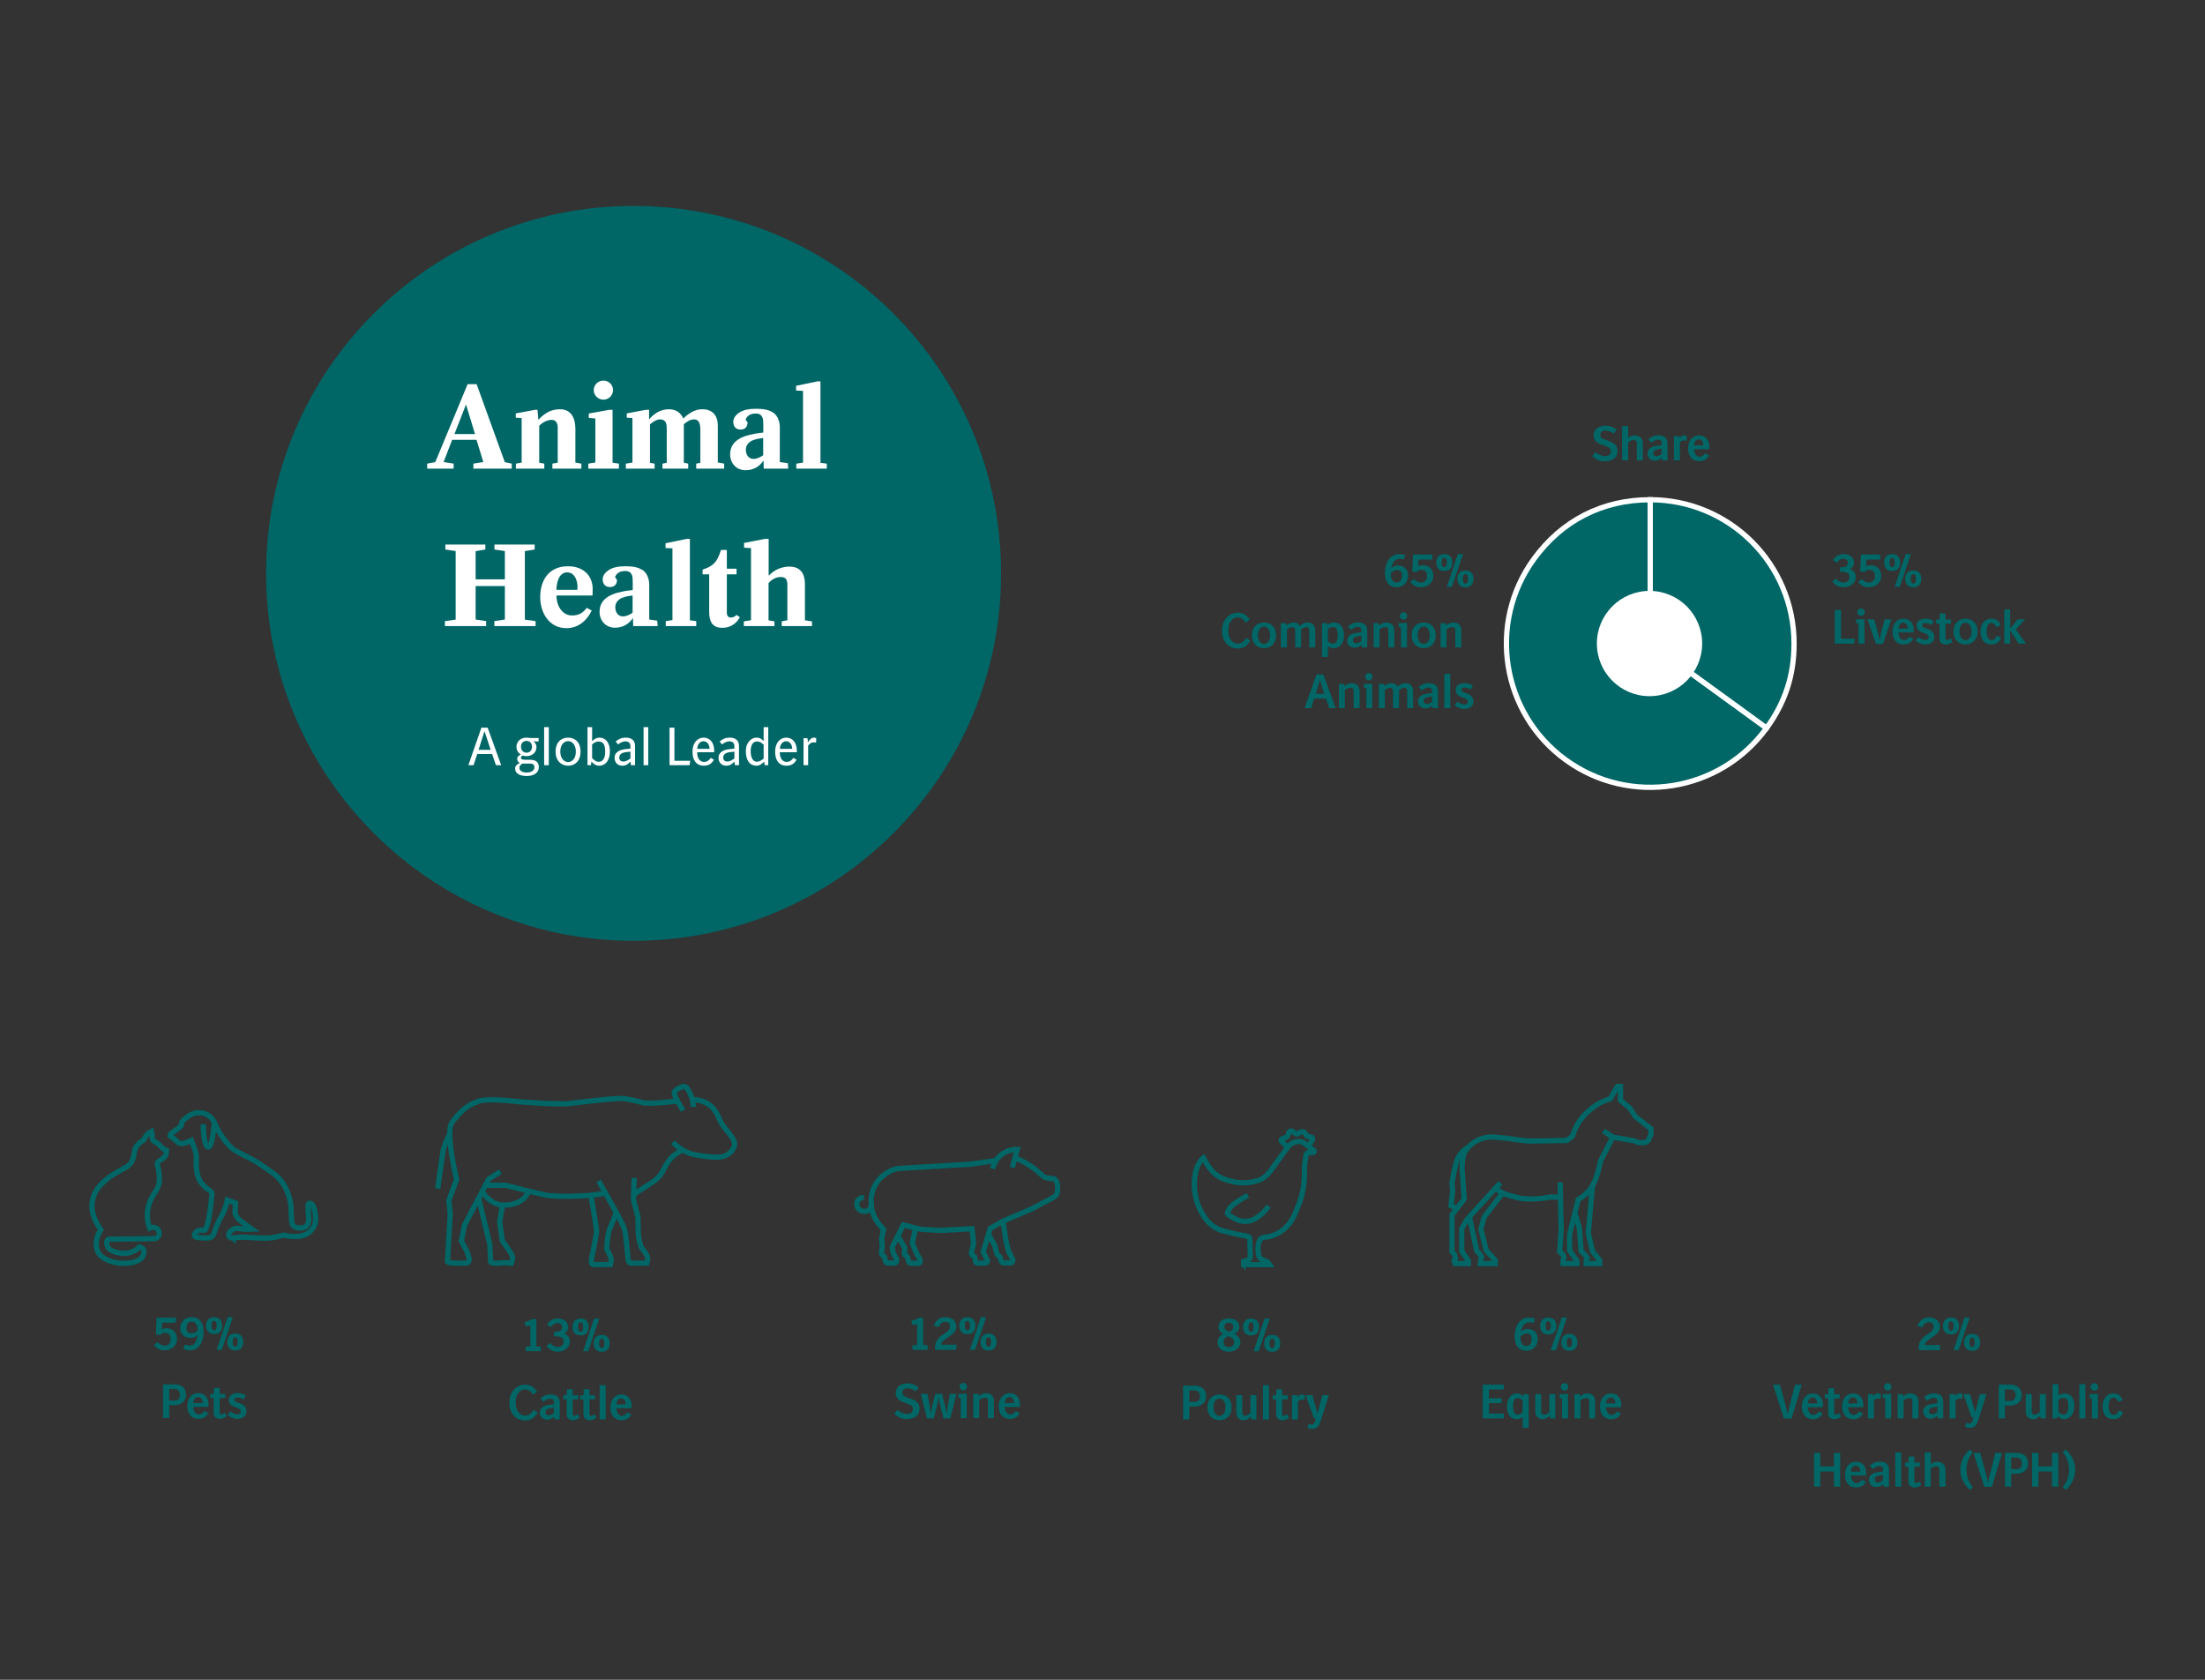 <?xml version="1.0" encoding="UTF-8"?>
<svg id="Layer_1" data-name="Layer 1" xmlns="http://www.w3.org/2000/svg" xmlns:xlink="http://www.w3.org/1999/xlink" viewBox="0 0 840 640">
  <rect x="0" y="0" width="840" height="640" fill="#333333" stroke="none"/>
  <defs>
    <clipPath id="clippath">
      <rect x="416.527" y="139.332" width="424.776" height="162.719" fill="none"/>
    </clipPath>
  </defs>
  <g>
    <path id="gettyimages-985138686-1024x1024_b-2" data-name="gettyimages-985138686-1024x1024 b-2" d="m241.367,78.455c77.32,0,140,62.68,140,140s-62.68,140-140,140-140-62.68-140-140,62.68-140,140-140Z" fill="#066"/>
    <g id="Gruppe_20620" data-name="Gruppe 20620">
      <g id="Animal_Health" data-name="Animal Health" isolation="isolate">
        <g isolation="isolate">
          <path d="m180.341,178.541v-1.893l3.783-.616-2.596-8.449h-9.285l-3.257,8.449,3.829.616v1.893h-10.078v-1.893l3.08-.572,12.322-29.704h3.433l10.737,29.704,2.641.572v1.893h-14.609Zm-2.816-24.424l-4.401,11.266h7.833l-3.432-11.266Z" fill="#fff"/>
          <path d="m210.434,178.541v-1.893l2.025-.352v-12.674c0-.484.352-3.652-2.333-3.652-1.672,0-3.652,1.056-4.708,2.288v14.038l1.936.352v1.893h-10.825v-1.893l2.2-.396v-16.942l-2.244-.177v-1.628l7.35-1.364h.924l.352,3.829c2.068-2.289,4.576-4.049,8.186-4.049,4.4,0,5.896,3.521,5.896,7.437v12.895l2.289.396v1.893h-11.047Z" fill="#fff"/>
          <path d="m224.117,178.541v-1.893l2.685-.439v-16.767l-2.509-.22v-1.673l7.789-1.408h1.276v20.155l2.42.352v1.893h-11.661Zm5.765-26.271c-2.024,0-3.696-1.629-3.696-3.652s1.672-3.609,3.696-3.609,3.652,1.585,3.652,3.609-1.628,3.652-3.652,3.652Z" fill="#fff"/>
          <path d="m265.217,178.541v-1.893l1.584-.308v-12.498c0-2.376-.483-4.049-2.42-4.049-1.452,0-2.816.925-3.873,1.849v14.654l1.673.352v1.893h-9.814v-1.893l1.629-.308v-12.762c0-1.673,0-3.785-2.596-3.785-1.145,0-2.113.572-3.785,1.849v14.698l1.76.308v1.893h-10.957v-1.893l2.508-.396v-16.942l-2.156-.177v-1.628l7.262-1.364h1.232v3.652c1.716-2.068,4.312-3.872,7.524-3.872,2.993,0,4.665,1.584,5.501,3.521,1.936-1.849,4.4-3.521,7.217-3.521,4.137,0,5.941,2.597,5.941,6.249v14.038l2.42.439v1.893h-10.649Z" fill="#fff"/>
          <path d="m290.954,178.541l-.088-3.08c-1.408,2.156-3.74,3.696-6.82,3.696-3.477,0-5.896-2.597-5.896-6.029,0-4.137,2.904-6.645,8.757-7.745,1.408-.264.748-.22,3.872-.572v-2.86c0-1.408-.043-2.244-.308-2.86-.353-.836-1.013-1.54-2.552-1.54-2.729,0-3.564,1.496-3.873,2.333l.748,1.056c0,1.364-.704,2.729-2.685,2.729-1.761,0-2.772-1.188-2.772-2.948,0-1.364.881-2.509,2.024-3.345,1.893-1.364,4.401-1.628,6.646-1.628,3.389,0,5.016.527,6.469,1.408,2.288,1.408,2.596,4.62,2.596,5.368v13.51l3.037.44.176,2.068h-9.33Zm-.219-11.662c-2.025.353-1.673.133-3.609.748-1.98.616-2.992,2.201-2.992,3.653,0,2.024,1.057,3.564,2.948,3.564,1.276,0,2.685-.704,3.653-1.408v-6.558Z" fill="#fff"/>
          <path d="m303.36,178.541v-1.893l2.552-.396v-27.328l-2.64-.132v-1.805l8.053-1.672h1.232v31.024l2.42.308v1.893h-11.617Z" fill="#fff"/>
        </g>
        <g isolation="isolate">
          <path d="m188.326,238.541v-1.893l4.005-.616v-12.762h-11.134v12.762l4.005.616v1.893h-15.71v-1.893l4.092-.572v-26.14l-3.916-.571v-1.893h15.227v1.893l-3.697.615v10.738h11.134v-10.782l-3.961-.571v-1.893h15.314v1.893l-3.74.615v26.096l4.093.572v1.893h-15.711Z" fill="#fff"/>
          <path d="m225.726,226.879h-13.73c0,4.137,2.333,7.613,5.897,7.613,3.036,0,4.4-1.32,5.633-2.904l1.893,1.013c-1.497,3.212-4.621,6.732-9.638,6.732-6.557,0-9.989-5.809-9.989-11.882,0-6.425,3.344-11.705,10.562-11.705,6.425,0,9.417,4.137,9.417,8.537,0,.22,0,2.2-.044,2.596Zm-9.638-8.801c-3.344,0-4.093,4.269-4.093,6.645h7.922c.396-2.288-.484-6.645-3.829-6.645Z" fill="#fff"/>
          <path d="m241.213,238.541l-.088-3.08c-1.408,2.156-3.74,3.696-6.82,3.696-3.477,0-5.897-2.597-5.897-6.029,0-4.137,2.904-6.645,8.758-7.745,1.408-.264.748-.22,3.872-.572v-2.86c0-1.408-.044-2.244-.308-2.86-.353-.836-1.013-1.54-2.553-1.54-2.729,0-3.564,1.496-3.872,2.333l.748,1.056c0,1.364-.704,2.729-2.685,2.729-1.761,0-2.772-1.188-2.772-2.948,0-1.364.88-2.509,2.024-3.345,1.893-1.364,4.4-1.628,6.645-1.628,3.389,0,5.017.527,6.469,1.408,2.289,1.408,2.597,4.62,2.597,5.368v13.51l3.036.44.177,2.068h-9.33Zm-.22-11.662c-2.024.353-1.672.133-3.608.748-1.98.616-2.992,2.201-2.992,3.653,0,2.024,1.056,3.564,2.948,3.564,1.276,0,2.685-.704,3.652-1.408v-6.558Z" fill="#fff"/>
          <path d="m253.619,238.541v-1.893l2.552-.396v-27.328l-2.64-.132v-1.805l8.053-1.672h1.232v31.024l2.42.308v1.893h-11.617Z" fill="#fff"/>
          <path d="m275.224,239.201c-4.005,0-5.062-2.553-5.062-6.117v-14.258h-2.508v-1.805c3.696-1.275,5.501-2.464,6.997-7.48h2.244v7.129h3.696v2.156h-3.696v14.786c0,.484.22,1.672,1.54,1.672.924,0,1.761-.527,2.112-1.012l1.32.88c-1.145,2.156-3.433,4.049-6.645,4.049Z" fill="#fff"/>
          <path d="m297.797,238.541v-1.805l2.156-.439v-11.882c0-2.332.308-4.577-2.553-4.577-2.464,0-4.093,1.717-4.62,2.333v14.17l2.244.396v1.805h-11.662v-1.805l2.729-.439v-27.46l-2.641-.176v-1.805l7.922-1.54h1.452v13.994c1.056-1.013,3.608-3.433,7.877-3.433,4.225,0,5.94,2.641,5.94,6.732v13.73l2.685.396v1.805h-11.529Z" fill="#fff"/>
        </g>
      </g>
      <g id="Business_Segments" data-name="Business Segments" isolation="isolate">
        <g isolation="isolate">
          <path d="m188.93,291.541l-1.461-4.261h-5.681l-1.381,4.261h-1.98l4.961-14.303h2.381l5.161,14.303h-2Zm-4.361-12.963l-2.261,7.122h4.621l-2.36-7.122Z" fill="#fff"/>
          <path d="m200.647,295.662c-2.48,0-4.421-.881-4.421-2.86,0-1.001.841-1.741,1.82-2.121-.54-.24-1.04-.82-1.04-1.54,0-.7.521-1.32,1.421-1.681-.94-.5-1.681-1.521-1.681-2.9,0-1.961,1.48-3.521,3.82-3.521.44,0,1.4.16,1.841.16h2.801l-.061,1.34-1.92-.12c.52.4,1.14,1.141,1.14,2.2,0,2.221-1.82,3.481-3.801,3.481-.42,0-1.04-.061-1.479-.24-.381.24-.641.46-.641.88,0,.681.9.74,1.9.74h1.681c1.82,0,3.24.7,3.24,2.801,0,2.04-1.74,3.381-4.621,3.381Zm1.081-4.741h-2.701c-.62.34-1.16.88-1.16,1.601,0,.979.82,1.8,2.841,1.8,1.74,0,2.881-.82,2.881-1.98,0-1.08-.62-1.42-1.86-1.42Zm-1.161-8.642c-1.26,0-2.1.92-2.1,2.2,0,1.34.88,2.301,2.1,2.301,1.301,0,2.101-.961,2.101-2.301,0-1.3-.82-2.2-2.101-2.2Z" fill="#fff"/>
          <path d="m207.287,291.541v-14.503h1.78v14.503h-1.78Z" fill="#fff"/>
          <path d="m216.428,291.741c-2.66,0-4.78-1.921-4.78-5.381s2.04-5.321,4.78-5.321c2.721,0,4.741,1.86,4.741,5.321s-2.04,5.381-4.741,5.381Zm0-9.362c-1.66,0-2.98,1.461-2.98,3.981s1.381,3.98,2.98,3.98c1.621,0,2.941-1.48,2.941-3.98,0-2.521-1.36-3.981-2.941-3.981Z" fill="#fff"/>
          <path d="m228.248,291.741c-1.48,0-2.44-1.021-2.94-1.601l-.2,1.4h-1.301v-14.503h1.761v5.361c.4-.381,1.36-1.36,2.801-1.36,2.221,0,3.98,1.78,3.98,5.201,0,3.48-1.7,5.501-4.101,5.501Zm-.18-9.222c-1.221,0-2.021.72-2.501,1.12v5.201c.521.52,1.32,1.4,2.541,1.4,1.58,0,2.44-1.4,2.44-3.861,0-2.58-.721-3.86-2.48-3.86Z" fill="#fff"/>
          <path d="m240.368,291.541l-.2-1.4c-.76.8-1.521,1.601-3.121,1.601-1.82,0-2.92-1.32-2.92-3.001,0-1.18.56-1.96,1.38-2.48.76-.48,1.74-.74,2.74-.84l1.921-.2v-.86c0-1.24-.66-1.9-1.86-1.9-1.141,0-2.101.58-2.841,1.181l-.94-1.12c1.141-.921,2.121-1.48,3.921-1.48,2.001,0,3.481.92,3.481,3.181v7.321h-1.561Zm-.2-5.161l-1.301.14c-1.14.12-1.76.301-2.28.7-.439.341-.68.82-.68,1.48,0,.86.54,1.44,1.58,1.44,1.101,0,2-.7,2.681-1.18v-2.581Z" fill="#fff"/>
          <path d="m245.166,291.541v-14.503h1.781v14.503h-1.781Z" fill="#fff"/>
          <path d="m262.727,291.541h-7.661v-14.303h1.86v12.622h6.001l-.2,1.681Z" fill="#fff"/>
          <path d="m272.028,286.6h-6.422v.24c0,2.121,1.08,3.44,2.561,3.44,1.341,0,2.021-.72,2.581-1.54l1.22.721c-.8,1.42-1.92,2.28-3.881,2.28-2.641,0-4.28-1.86-4.28-5.321,0-3.581,2.02-5.381,4.24-5.381,2.28,0,4.041,1.74,4.041,5.061,0,.181-.04.34-.06.5Zm-4.021-4.181c-1.26,0-2.3,1.101-2.4,2.9h4.721c-.08-1.8-1.04-2.9-2.32-2.9Z" fill="#fff"/>
          <path d="m279.968,291.541l-.2-1.4c-.76.8-1.521,1.601-3.121,1.601-1.82,0-2.92-1.32-2.92-3.001,0-1.18.56-1.96,1.38-2.48.76-.48,1.74-.74,2.74-.84l1.921-.2v-.86c0-1.24-.66-1.9-1.86-1.9-1.141,0-2.101.58-2.841,1.181l-.94-1.12c1.141-.921,2.121-1.48,3.921-1.48,2.001,0,3.481.92,3.481,3.181v7.321h-1.561Zm-.2-5.161l-1.301.14c-1.14.12-1.76.301-2.28.7-.439.341-.68.82-.68,1.48,0,.86.54,1.44,1.58,1.44,1.101,0,2-.7,2.681-1.18v-2.581Z" fill="#fff"/>
          <path d="m291.287,291.541l-.18-1.38c-.62.739-1.721,1.58-2.94,1.58-2.461,0-4.041-1.94-4.041-5.562,0-3.521,2.24-5.141,4.121-5.141,1.5,0,2.181.86,2.66,1.34v-5.341h1.761v14.503h-1.381Zm-.38-7.802c-.439-.38-1.2-1.24-2.58-1.24-1.24,0-2.36,1.08-2.36,3.641,0,2.581.939,4.081,2.36,4.081,1.08,0,2.141-.84,2.58-1.181v-5.301Z" fill="#fff"/>
          <path d="m303.508,286.6h-6.422v.24c0,2.121,1.08,3.44,2.561,3.44,1.341,0,2.021-.72,2.581-1.54l1.22.721c-.8,1.42-1.92,2.28-3.881,2.28-2.641,0-4.28-1.86-4.28-5.321,0-3.581,2.02-5.381,4.24-5.381,2.28,0,4.041,1.74,4.041,5.061,0,.181-.04.34-.06.5Zm-4.021-4.181c-1.26,0-2.3,1.101-2.4,2.9h4.721c-.08-1.8-1.04-2.9-2.32-2.9Z" fill="#fff"/>
          <path d="m310.887,282.959c-.26-.06-.34-.12-1-.12-1.08,0-1.7.86-2.021,1.261v7.441h-1.761v-10.282h1.501l.18,1.58c.34-.58,1.181-1.8,2.141-1.8.561,0,.76.08,1.021.2l-.061,1.72Z" fill="#fff"/>
        </g>
      </g>
    </g>
  </g>
  <g isolation="isolate">
    <path d="m581.538,514.619c-3.583,0-4.537-2.809-4.537-5.492,0-3.276,1.513-7.147,5.546-7.147.576,0,1.17.09,2.179.342l-.469,1.692c-.774-.18-1.386-.234-1.746-.234-1.692,0-2.719,1.513-3.115,3.565.648-.648,1.494-1.026,2.449-1.026,2.593,0,3.979,1.603,3.979,3.835,0,2.269-1.603,4.466-4.285,4.466Zm.126-6.536c-1.08,0-1.729.468-2.431,1.152,0,1.53.271,3.565,2.287,3.565,1.477,0,1.962-1.369,1.962-2.575,0-1.332-.414-2.143-1.818-2.143Z" fill="#066"/>
    <path d="m589.818,508.425c-2.287,0-3.079-1.53-3.079-3.24s.918-3.205,3.079-3.205c2.214,0,3.042,1.512,3.042,3.205s-.756,3.24-3.042,3.24Zm-.019-5.005c-.9,0-.973,1.098-.973,1.765s.072,1.8.973,1.8.973-1.134.973-1.8-.072-1.765-.973-1.765Zm2.899,11.019h-1.945l4.214-12.478h1.962l-4.23,12.478Zm5.167.217c-2.286,0-3.079-1.531-3.079-3.241s.919-3.205,3.079-3.205c2.215,0,3.043,1.513,3.043,3.205s-.756,3.241-3.043,3.241Zm-.018-5.006c-.9,0-.973,1.099-.973,1.765s.072,1.801.973,1.801.972-1.135.972-1.801-.071-1.765-.972-1.765Z" fill="#066"/>
    <path d="m564.833,540.421v-12.874h8.049v1.854h-5.672v3.331h4.825v1.854h-4.825v3.979h5.672v1.854h-8.049Z" fill="#066"/>
    <path d="m580.045,544.022v-4.195c-.612.558-1.459.899-2.232.899-2.323,0-3.728-1.836-3.728-4.771,0-3.062,1.513-5.06,3.854-5.06,1.044,0,1.836.63,2.305,1.188l.107-.918h1.999v12.856h-2.305Zm0-10.462c-.396-.359-1.044-.9-1.908-.9-1.099,0-1.729,1.117-1.729,3.169,0,2.179.702,3.151,1.674,3.151.612,0,1.387-.306,1.963-.847v-4.573Z" fill="#066"/>
    <path d="m590.539,540.421l-.126-1.08c-.847.774-1.585,1.386-2.611,1.386-1.8,0-2.935-1.044-2.935-2.881v-6.68h2.269v6.464c0,1.026.396,1.351,1.171,1.351.738,0,1.386-.54,1.926-1.026v-6.788h2.27v9.255h-1.963Z" fill="#066"/>
    <path d="m595.055,540.421v-7.652l-.899-.09v-1.513l3.187-.09v9.345h-2.287Zm.973-10.587c-.774,0-1.423-.648-1.423-1.423s.648-1.404,1.423-1.404,1.404.63,1.404,1.404-.63,1.423-1.404,1.423Z" fill="#066"/>
    <path d="m605.406,540.421v-6.482c0-1.025-.378-1.278-1.188-1.278-.829,0-1.657.505-2.143.9v6.86h-2.27v-9.255h1.999l.126.883c.666-.559,1.549-1.152,2.737-1.152,1.729,0,3.024.99,3.024,2.988v6.536h-2.287Z" fill="#066"/>
    <path d="m617.539,536.172h-5.743c.054,1.584.972,2.881,1.998,2.881,1.009,0,1.62-.45,2.196-1.314l1.549.828c-.846,1.387-1.872,2.16-3.817,2.16-2.629,0-4.195-1.89-4.195-4.915,0-3.151,1.927-4.915,4.159-4.915,2.287,0,3.943,1.638,3.943,4.339,0,.432-.036.685-.09.937Zm-3.889-3.745c-1.152,0-1.765,1.008-1.819,2.269h3.529c0-1.206-.63-2.269-1.71-2.269Z" fill="#066"/>
  </g>
  <path id="Pfad_9846-2" data-name="Pfad 9846-2" d="m571.557,450.66l-12.6,13.843-2.115,3.578.013,8.6,2.53,3.665v1.079h-5.078l-.328-1.079.451-.723-.279-1.512-1.01-1.323v-13.887l4.647-6.087-.766-10.962s-.243-4.829,1.143-7.233c2.058-3.082,5.397-5.071,9.088-5.411,3.834-.161,12.567,1.41,14.456,1.5s15.213-.213,15.213-.213l2.143-1.656c1.128-3.915,3.441-7.385,6.621-9.932,2.217-2.002,4.867-3.464,7.743-4.272l2.725-4.7h1.174v5.285l3.686,3.1,1.971,3.086,5.93,4.659v2.238l-1.04,2.243-1.107.787-2.6.015-1.5-.695-8.278-1.388-3.553-2.376m-51.06,32.719l2.817,13.069.854.748.961,1.44-.32,1.346-.159,1.21h5.712v-1.21l-3.46-3.8-2.04-8.171,1.282-4.59,7.156-9.278m41.81-21.107l-4.644,9.024s-1.282,6.461-2.83,8.971c-1.288,2.442-3.268,4.448-5.693,5.767l-3.278,13.238v6.2l2.776,3.878v1.079h-5.234v-1.21l.32-1.079-.32-1.066-1.335-1.176.59-8.489-.425-17.944m12.363,1.217l-1.635,18.166,1.635,6.943,2.745,3.427v1.21h-5.155v-1.21l.387-.918-.733-1.123-1.6-1.44-.641-8.835-1.74-5.7m-30.17-9.575s1.31,1.843,5.475,2.912l4.165,1.069c2.572.298,5.171.298,7.743,0l3.365-.536,3.927.082m-35.156-19.015c-2.195,1.25-3.811,3.313-4.5,5.744-.708,2.635-1.259,5.309-1.651,8.009l.269,2.671-.641,5.821,2.289,1.012" fill="none" stroke="#066" stroke-width="2"/>
  <g isolation="isolate">
    <path d="m468.078,515.01c-2.305,0-4.268-1.278-4.268-3.691,0-1.477,1.099-2.539,2.106-3.097-.756-.486-1.746-1.332-1.746-2.629,0-2.106,1.71-3.241,3.907-3.241,2.269,0,4.051,1.062,4.051,3.241,0,1.261-1.009,2.143-1.818,2.629,1.026.54,2.215,1.549,2.215,3.115,0,2.395-2.125,3.673-4.447,3.673Zm-.145-5.942c-1.242.559-1.801,1.243-1.801,2.251,0,1.026.595,1.944,1.927,1.944,1.404,0,2.106-.918,2.106-1.944,0-.954-1.026-1.854-2.232-2.251Zm.145-5.113c-1.117,0-1.657.847-1.657,1.639s.847,1.477,1.801,1.818c1.062-.504,1.585-.918,1.585-1.818,0-.864-.469-1.639-1.729-1.639Z" fill="#066"/>
    <path d="m476.609,508.815c-2.287,0-3.079-1.53-3.079-3.24s.918-3.205,3.079-3.205c2.215,0,3.043,1.512,3.043,3.205s-.756,3.24-3.043,3.24Zm-.018-5.005c-.9,0-.973,1.098-.973,1.765s.072,1.8.973,1.8.972-1.134.972-1.8-.072-1.765-.972-1.765Zm2.898,11.019h-1.944l4.213-12.478h1.963l-4.231,12.478Zm5.168.217c-2.287,0-3.079-1.531-3.079-3.241s.918-3.205,3.079-3.205c2.214,0,3.042,1.513,3.042,3.205s-.756,3.241-3.042,3.241Zm-.019-5.006c-.9,0-.973,1.099-.973,1.765s.072,1.801.973,1.801.973-1.135.973-1.801-.072-1.765-.973-1.765Z" fill="#066"/>
    <path d="m455.001,535.896h-1.927v4.915h-2.358v-12.874h4.303c2.359,0,4.466,1.099,4.466,4.016,0,2.683-1.999,3.943-4.483,3.943Zm-.054-6.141h-1.873v4.376h1.98c1.44,0,2.053-.702,2.053-2.179,0-1.404-.684-2.197-2.16-2.197Z" fill="#066"/>
    <path d="m464.595,541.117c-2.61,0-4.627-1.854-4.627-4.933,0-3.062,1.944-4.897,4.627-4.897,2.665,0,4.592,1.836,4.592,4.897s-1.944,4.933-4.592,4.933Zm0-8.246c-1.422,0-2.322,1.314-2.322,3.313,0,1.98,1.08,3.276,2.322,3.276,1.297,0,2.287-1.296,2.287-3.276,0-1.999-.937-3.313-2.287-3.313Z" fill="#066"/>
    <path d="m476.655,540.812l-.126-1.08c-.847.774-1.585,1.386-2.611,1.386-1.8,0-2.935-1.044-2.935-2.881v-6.68h2.269v6.464c0,1.026.396,1.351,1.171,1.351.737,0,1.386-.54,1.926-1.026v-6.788h2.269v9.255h-1.962Z" fill="#066"/>
    <path d="m481.135,540.812v-13.054h2.287v13.054h-2.287Z" fill="#066"/>
    <path d="m488.66,541.136c-1.513,0-2.521-.774-2.521-2.269v-5.672h-1.278v-1.585h1.296l.09-2.305h2.197v2.305h2.088v1.585h-2.088v5.348c0,.522,0,.882.45.882s1.044-.359,1.584-.576l.576,1.351c-.558.396-1.603.937-2.395.937Z" fill="#066"/>
    <path d="m497.013,533.357c-.234-.054-.63-.126-1.17-.126-.612,0-1.045.396-1.405.828v6.752h-2.269v-9.255h1.999l.126.811c.432-.63.882-1.08,1.584-1.08.559,0,.864.09,1.207.216l-.072,1.854Z" fill="#066"/>
    <path d="m503.259,540.974c-.505,1.62-1.188,3.439-3.169,3.439-.685,0-1.333-.145-1.98-.307l.323-1.549c.685.145,1.045.181,1.477.181.576,0,.9-.685,1.171-1.621l.198-.702h-.721l-3.169-8.858h2.575l1.962,7.022,1.783-7.022h2.521l-2.971,9.417Z" fill="#066"/>
  </g>
  <path id="Pfad_9845" data-name="Pfad 9845" d="m473.772,481.812s.118-.894.172-1.079.582-.338,1.507-.72.889-1.059.889-1.059l-.217-6.982c.018-.507-.378-.932-.884-.95-.009,0-.018,0-.028,0-3.46-.591-6.884-1.379-10.254-2.36-2.257-.843-4.218-2.329-5.641-4.274-2.46-3.301-3.934-7.232-4.25-11.337-.631-9.114,3.378-11.916,3.378-11.916,3.74,7.425,7.4,8.12,11.406,9.127,3.461.724,7.058.434,10.358-.836,2.778-1.307,4.849-4.793,4.849-4.793,0,0,4.406-6.059,5.49-7.52.049-.064.087-.118.123-.164.97-1.254,2.448-2.011,4.032-2.068,1.633,0,2.561.925,3.54,1.743.698.566,1.426,1.093,2.181,1.579,0,0,.52.413.092.789-.501.152-1.028.199-1.548.138-1.415-.005-1.43,1.033-1.43,1.033l-.6,4.142c.164,9.045-1.143,12.366-3.76,18.469-2.617,6.103-8.064,8.391-10.678,8.5s-2.832,1.417-3.16,3.05c-.16,1.363-.104,2.742.164,4.088l.707,1.2,2.671,1.233.741.971h-9.85v-.003Zm24.54-45.132c.643-.774,1.212-1.606,1.7-2.486.139-.384-.059-.808-.442-.947-.017-.006-.035-.012-.053-.017,0,0-.979-.218-1.166-.228-.326-.019-.615-.216-.751-.513-.549-1.248-1.071-1.315-1.689-1.3-.546.15-1.053.416-1.487.779-.304.136-.658.094-.923-.108-1.274-.951-1.571-1.087-2.174-.779-.582.3-.428.751-.71,1.5-.132.419-.473.739-.9.843,0,0,0,.008-.884.282-1.523.472-.364,1.407-.364,1.407l2.071,1.994m-15.158,18.326c-1.589.809-3.117,1.731-4.573,2.76-1.507,1.194-2.591,1.831-3.266,4.119,0,.018.113.71,3.919,2.5,2.172.849,4.61.679,6.644-.461,2.058-1.209,3.827-2.852,5.185-4.814" fill="none" stroke="#066" stroke-width="2"/>
  <g isolation="isolate">
    <path d="m347.606,514.305v-1.729l1.782-.145v-7.886l-1.818.306-.396-1.639c1.171-.27,2.089-.576,2.953-1.17h1.548v10.389l1.711.145v1.729h-5.779Z" fill="#066"/>
    <path d="m364.24,514.305h-8.03v-1.008c0-2.251,1.404-3.746,2.809-4.7l1.188-.81c.937-.648,1.675-1.351,1.675-2.341,0-1.188-.631-1.837-1.819-1.837-1.152,0-1.926.792-2.448,2.053l-1.891-.63c.828-2.035,2.125-3.188,4.375-3.188,2.575,0,4.214,1.404,4.214,3.529,0,1.999-1.459,2.989-2.665,3.817l-1.692,1.17c-.937.648-1.333,1.297-1.44,1.98h5.924l-.198,1.963Z" fill="#066"/>
    <path d="m368.541,508.309c-2.287,0-3.079-1.53-3.079-3.24s.918-3.205,3.079-3.205c2.214,0,3.042,1.512,3.042,3.205s-.756,3.24-3.042,3.24Zm-.019-5.005c-.9,0-.973,1.098-.973,1.765s.072,1.8.973,1.8.973-1.134.973-1.8-.072-1.765-.973-1.765Zm2.899,11.019h-1.945l4.214-12.478h1.962l-4.23,12.478Zm5.167.217c-2.286,0-3.079-1.531-3.079-3.241s.919-3.205,3.079-3.205c2.215,0,3.043,1.513,3.043,3.205s-.756,3.241-3.043,3.241Zm-.018-5.006c-.9,0-.973,1.099-.973,1.765s.072,1.801.973,1.801.972-1.135.972-1.801-.071-1.765-.972-1.765Z" fill="#066"/>
    <path d="m345.267,540.683c-1.674,0-3.024-.648-4.645-1.944l1.26-1.549c1.297,1.009,2.575,1.495,3.403,1.495,1.44,0,2.503-.433,2.503-1.909,0-1.188-1.062-1.512-1.999-1.872l-2.07-.811c-1.387-.54-2.485-1.53-2.485-3.403,0-2.358,2.053-3.619,4.43-3.619,1.873,0,3.061.612,4.339,1.477l-1.08,1.549c-.828-.54-2.106-1.152-3.259-1.152-1.08,0-1.927.612-1.927,1.566,0,.792.45,1.368,1.261,1.675l1.891.702c1.927.72,3.402,1.548,3.402,3.763,0,2.971-2.286,4.033-5.023,4.033Z" fill="#066"/>
    <path d="m362.026,540.431h-2.574l-1.351-5.294c-.126-.485-.414-2.088-.522-2.664-.107.576-.396,2.179-.521,2.664l-1.351,5.294h-2.575l-2.341-9.381h2.557l.864,4.934c.072.45.288,2.089.36,2.665.108-.576.378-2.161.504-2.665l1.207-4.934h2.593l1.26,4.934c.108.433.414,2.089.522,2.665.072-.576.288-2.215.36-2.665l.846-4.934h2.485l-2.323,9.381Z" fill="#066"/>
    <path d="m366.001,540.305v-7.652l-.899-.09v-1.513l3.187-.09v9.345h-2.287Zm.973-10.587c-.774,0-1.423-.648-1.423-1.423s.648-1.404,1.423-1.404,1.404.63,1.404,1.404-.63,1.423-1.404,1.423Z" fill="#066"/>
    <path d="m376.352,540.305v-6.482c0-1.025-.378-1.278-1.188-1.278-.829,0-1.657.505-2.143.9v6.86h-2.27v-9.255h1.999l.126.883c.666-.559,1.549-1.152,2.737-1.152,1.729,0,3.024.99,3.024,2.988v6.536h-2.287Z" fill="#066"/>
    <path d="m388.485,536.056h-5.744c.054,1.584.973,2.881,1.999,2.881,1.008,0,1.62-.45,2.196-1.314l1.549.828c-.847,1.387-1.873,2.16-3.817,2.16-2.629,0-4.195-1.89-4.195-4.915,0-3.151,1.927-4.915,4.159-4.915,2.287,0,3.943,1.638,3.943,4.339,0,.432-.036.685-.09.937Zm-3.89-3.745c-1.152,0-1.765,1.008-1.818,2.269h3.529c0-1.206-.631-2.269-1.711-2.269Z" fill="#066"/>
  </g>
  <path id="Pfad_9844" data-name="Pfad 9844" d="m329.148,456.338c-.387-.048-.779-.016-1.153.095-.803.268-1.391.957-1.53,1.792-.215,1.017.164,2.068.979,2.714,1.1.91,3.258.841,4.06-.418.332-.79.461-1.651.377-2.504m44.75,12.366l2.253,4.039.866,3.165c.04.181.136.345.274.469l.989.9.433,1.515c.086.421.457.722.887.72h2.548c.499.022.924-.36.956-.859v-.249c.003-.151-.034-.301-.108-.433l-1.492-2.8-1.079-4.4-1.041-7.21,10.973-4.672,8.091-4.284c1.41-.81,1.733-1.625,1.733-3.532,0-2.076-.633-3.634-1.743-3.7-.072,0-.472-.041-.472-.041-1.01-.03-2.008-.226-2.955-.579l-3.156-2.751c-2.433-1.86-5.097-3.398-7.925-4.575m-1.012,3.726l1.871-6.894c-3.117-.079-6.07,1.392-7.884,3.927-.664,1.066-1.188,2.213-1.557,3.413m-36.045,25.574l2.645,4.613-.177,1.852c-.029.289.082.574.3.766l.9.874.42,1.63c.086.421.457.722.887.72h2.67c.5-.013.892-.21.877-.7v-.4c0-.156-.042-.308-.12-.443l-1.423-2.458-1.453-3.789,1.233-5.654,2.048.507h.167l6.936.431,12.349-.672.61,5.7-.833,3.4c-.061.315.048.639.287.853l.995.874.272,1.571c.085.42.228.723.659.72h3.046c.497-.019.884-.438.864-.935,0,0,0,0,0,0,0,0-.218-.495-.287-.628l-1.356-2.694,2.615-8.873,4.949-2.876m-2.661-23.082l-9.5,1.374-27.96,1.679h-.156c-1.89.443-3.658,1.302-5.175,2.514-2.938,2.258-4.704,5.718-4.808,9.422.011,1.207.109,2.412.292,3.606.432,2.034,1.341,3.937,2.653,5.551l1.769,2.12-.709,3.422c-.023.11-.023.223,0,.333l.259,2.289-.339,2.848c-.029.29.083.575.3.769l.861.833.393,1.598c.086.421.457.722.887.72h2.435c.497,0,.9-.403.9-.9h0v-.384c0-.151-.038-.3-.11-.433l-1.292-2.376-.218-2.109,4.186-8.332,4.673,1.169" fill="none" stroke="#066" stroke-width="2"/>
  <g isolation="isolate">
    <path d="m200.255,514.797v-1.729l1.783-.145v-7.886l-1.818.306-.396-1.639c1.17-.27,2.088-.576,2.953-1.17h1.548v10.389l1.71.145v1.729h-5.779Z" fill="#066"/>
    <path d="m212.442,514.995c-1.837,0-3.08-.702-4.268-2.161l1.404-1.17c1.008,1.062,1.801,1.549,2.826,1.549,1.297,0,2.287-.811,2.287-2.125,0-1.513-1.17-1.944-2.898-1.944h-.721v-1.692l.847-.055c1.188-.072,2.179-.45,2.179-1.801,0-.72-.469-1.476-1.693-1.476-1.025,0-1.656.45-2.52,1.53l-1.549-.99c1.025-1.513,2.377-2.323,4.105-2.323,2.305,0,3.996,1.242,3.996,3.205,0,1.297-.666,2.07-1.494,2.521,1.189.469,2.143,1.333,2.143,3.079,0,2.539-2.358,3.854-4.645,3.854Z" fill="#066"/>
    <path d="m221.19,508.801c-2.287,0-3.08-1.53-3.08-3.24s.918-3.205,3.08-3.205c2.214,0,3.042,1.512,3.042,3.205s-.756,3.24-3.042,3.24Zm-.019-5.005c-.9,0-.973,1.098-.973,1.765s.072,1.8.973,1.8.972-1.134.972-1.8-.072-1.765-.972-1.765Zm2.899,11.019h-1.945l4.213-12.478h1.963l-4.23,12.478Zm5.167.217c-2.286,0-3.079-1.531-3.079-3.241s.918-3.205,3.079-3.205c2.214,0,3.042,1.513,3.042,3.205s-.756,3.241-3.042,3.241Zm-.019-5.006c-.9,0-.973,1.099-.973,1.765s.072,1.801.973,1.801.973-1.135.973-1.801-.072-1.765-.973-1.765Z" fill="#066"/>
    <path d="m199.941,541.193c-3.187,0-5.905-2.485-5.905-6.807,0-4.249,2.916-6.824,5.905-6.824,2.81,0,3.871,1.477,4.663,2.701l-1.529,1.099c-.848-1.099-1.405-1.999-3.188-1.999-1.873,0-3.475,1.944-3.475,5.042,0,2.988,1.674,4.934,3.582,4.934,1.837,0,2.521-1.135,3.223-2.197l1.639,1.026c-.972,1.656-2.178,3.025-4.915,3.025Z" fill="#066"/>
    <path d="m211.21,540.797l-.145-.973c-.666.522-1.512,1.099-2.557,1.099-1.854,0-2.898-1.206-2.898-2.772,0-2.143,2.125-2.773,3.961-2.953l1.404-.145v-.882c0-.864-.432-1.225-1.314-1.225-1.008,0-1.891.612-2.629,1.152l-1.116-1.368c1.116-.882,2.071-1.458,3.871-1.458,1.927,0,3.457.864,3.457,2.988v6.536h-2.034Zm-.234-4.447l-1.459.216c-1.025.145-1.691.63-1.691,1.566,0,.559.359,1.081,1.098,1.081.846,0,1.44-.415,2.053-.811v-2.053Z" fill="#066"/>
    <path d="m218.391,541.121c-1.513,0-2.521-.774-2.521-2.269v-5.672h-1.278v-1.585h1.296l.09-2.305h2.197v2.305h2.088v1.585h-2.088v5.348c0,.522,0,.882.45.882s1.044-.359,1.585-.576l.576,1.351c-.559.396-1.604.937-2.396.937Z" fill="#066"/>
    <path d="m224.798,541.121c-1.512,0-2.52-.774-2.52-2.269v-5.672h-1.279v-1.585h1.297l.09-2.305h2.197v2.305h2.088v1.585h-2.088v5.348c0,.522,0,.882.449.882s1.045-.359,1.585-.576l.576,1.351c-.558.396-1.603.937-2.396.937Z" fill="#066"/>
    <path d="m228.452,540.797v-13.054h2.286v13.054h-2.286Z" fill="#066"/>
    <path d="m240.55,536.548h-5.744c.055,1.584.973,2.881,1.999,2.881,1.009,0,1.62-.45,2.196-1.314l1.549.828c-.846,1.387-1.873,2.16-3.817,2.16-2.629,0-4.195-1.89-4.195-4.915,0-3.151,1.927-4.915,4.159-4.915,2.287,0,3.943,1.638,3.943,4.339,0,.432-.036.685-.09.937Zm-3.889-3.745c-1.152,0-1.766,1.008-1.819,2.269h3.529c0-1.206-.63-2.269-1.71-2.269Z" fill="#066"/>
  </g>
  <path id="Pfad_9843" data-name="Pfad 9843" d="m184.923,451.583h7.695s13.985,3.67,16.8,3.985c5.221.358,10.462.301,15.674-.172,4.368-.528,5.57-.807,5.57-.807m-5.57.807s2.148,12.038,2.148,13.679-1.869,10.385-1.869,10.385c0,0-.5,2.335.674,2.335h6.533c.189-.625.26-1.279.21-1.93,0-1.594-1.643-3.365-1.643-4.3.097-2.179.358-4.347.782-6.487.313-.782,2.876-7.043,2.876-7.043m-6.75-12.129l7.233,13s2.425,4.3,2.814,6.254c.389,1.954,1.094,9.77,1.094,9.77,0,0-.079,2.343,1.251,2.343h5.959c.275-.742.375-1.538.292-2.325,0-.61-2.409-3.75-2.409-3.75-.572-1.557-.945-3.18-1.11-4.831-.079-2.03-.154-6.679-.154-6.679l-1.72-6.72.277-8.158m-.213,6.279l7.205-4.685c1.754-1.103,3.164-2.674,4.071-4.537,1.8-3.36,3.048-5.705,7.5-7.738m-3.785-2.97c2.186,2.404,5.065,4.071,8.238,4.77,5,.935,8.443,1.171,10.4.782,2.242-.391,4.08-1.998,4.767-4.167.851-2.55-3.909-6.228-5.393-9.511s-3.077-7.644-10.633-8.208m-3.486,4.277s-3.7-5.682-3.394-6.933,3.286-2.188,3.286-2.188c0,0,1.171-.392,1.956,1.171,1.205,2,1.912,4.261,2.061,6.592m-6.062-2.255s-7.725.9-10.306.823l-2.579-.08s-5.706-1.784-9.379-1.712-18.132,1.8-18.132,1.8c0,0-1.72.853-19.931-.554-14.709-1.741-16.178.153-16.178.153,0,0-4.557.782-9.586,8.05-2.294,4.065,1.927,21.414,1.927,21.414l-2.971,8.05.546,4.767-1.014,18.206s-.782.864,3.517.864h3.36s1.876,0,1.251-2.109l-.625-2.109-2.266-4.3,1.25-6.017,9.161-17.487,4.483-2.84m-6.783,7.822s2.9,4.706,7.595,4.893,8.484-1.558,9.948-5.375m-19.019,2.894l4.227,17.439.313,6.325s-.782,1.1,3.127.864c1.583-.187,3.184-.187,4.767,0,.352-.811.488-1.699.392-2.578-.236-1.171-3.832-5.944-3.832-5.944l-1.018-7.107,1.1-6.516m-20.118-27.091c-1.104,2.038-1.96,4.2-2.55,6.441-.39,2.389-2.02,14.409-2.02,14.409" fill="none" stroke="#066" stroke-width="2"/>
  <g isolation="isolate">
    <path d="m62.763,514.476c-1.838,0-2.899-.576-4.124-1.944l1.351-1.188c.864.846,1.639,1.332,2.736,1.332,1.279,0,2.27-.811,2.27-2.431,0-1.549-.756-2.413-1.999-2.413-.828,0-1.404.198-2.089.883l-1.53-.307.306-6.392h7.4l-.125,1.908h-5.15l-.162,2.593c.45-.27,1.008-.468,1.746-.468,2.143,0,4.016,1.44,4.016,4.087,0,2.81-2.322,4.34-4.645,4.34Z" fill="#066"/>
    <path d="m72.338,514.476c-.72,0-1.495-.09-2.575-.612l.721-1.675c.828.36,1.422.486,1.854.486,1.837,0,2.665-1.854,2.862-3.997-.63.63-1.584,1.062-2.502,1.062-2.449,0-4.052-1.351-4.052-3.691,0-2.305,1.747-4.213,4.286-4.213,3.654,0,4.645,2.881,4.645,5.581,0,2.81-1.062,7.059-5.239,7.059Zm.612-10.93c-1.369,0-1.927,1.152-1.927,2.359,0,1.313.558,2.088,1.818,2.088.99,0,1.854-.378,2.431-1.116-.054-1.566-.521-3.331-2.322-3.331Z" fill="#066"/>
    <path d="m81.589,508.281c-2.286,0-3.078-1.53-3.078-3.24s.918-3.205,3.078-3.205c2.215,0,3.043,1.512,3.043,3.205s-.756,3.24-3.043,3.24Zm-.018-5.005c-.9,0-.973,1.098-.973,1.765s.072,1.8.973,1.8.973-1.134.973-1.8-.072-1.765-.973-1.765Zm2.898,11.019h-1.943l4.213-12.478h1.963l-4.232,12.478Zm5.168.217c-2.287,0-3.078-1.531-3.078-3.241s.918-3.205,3.078-3.205c2.215,0,3.043,1.513,3.043,3.205s-.756,3.241-3.043,3.241Zm-.018-5.006c-.9,0-.973,1.099-.973,1.765s.072,1.801.973,1.801.973-1.135.973-1.801-.072-1.765-.973-1.765Z" fill="#066"/>
    <path d="m66.39,535.362h-1.927v4.915h-2.358v-12.874h4.303c2.359,0,4.465,1.099,4.465,4.016,0,2.683-1.998,3.943-4.482,3.943Zm-.055-6.141h-1.872v4.376h1.98c1.44,0,2.053-.702,2.053-2.179,0-1.404-.685-2.197-2.161-2.197Z" fill="#066"/>
    <path d="m79.368,536.028h-5.744c.055,1.584.973,2.881,2,2.881,1.008,0,1.619-.45,2.195-1.314l1.549.828c-.846,1.387-1.872,2.16-3.816,2.16-2.629,0-4.195-1.89-4.195-4.915,0-3.151,1.926-4.915,4.158-4.915,2.287,0,3.943,1.638,3.943,4.339,0,.432-.035.685-.09.937Zm-3.889-3.745c-1.152,0-1.765,1.008-1.818,2.269h3.529c0-1.206-.631-2.269-1.711-2.269Z" fill="#066"/>
    <path d="m83.921,540.602c-1.513,0-2.521-.774-2.521-2.269v-5.672h-1.277v-1.585h1.296l.09-2.305h2.196v2.305h2.089v1.585h-2.089v5.348c0,.522,0,.882.451.882s1.043-.359,1.584-.576l.576,1.351c-.559.396-1.603.937-2.395.937Z" fill="#066"/>
    <path d="m90.292,540.583c-1.458,0-2.43-.611-3.582-1.404l1.043-1.422c.919.612,1.783,1.098,2.575,1.098.864,0,1.405-.378,1.405-1.026,0-.684-.559-1.098-1.171-1.332l-1.368-.522c-1.08-.414-2.053-1.098-2.053-2.593,0-1.872,1.674-2.628,3.349-2.628,1.188,0,1.909.216,3.224.918l-.865,1.513c-.648-.36-1.512-.738-2.305-.738-.738,0-1.225.324-1.225.846,0,.45.396.793.938.973l1.242.432c1.368.469,2.412,1.404,2.412,3.062,0,1.998-1.692,2.826-3.619,2.826Z" fill="#066"/>
  </g>
  <path id="Pfad_9842" data-name="Pfad 9842" d="m41.724,472.122l17.317-.184c.986-.217,1.673-1.113,1.625-2.122-.064-1.278-1.151-2.262-2.428-2.198-.229.011-.456.057-.672.135l-.541.226c-1.409-3.713-1.168-7.85.661-11.375,2.373-4.583,3.506-3.883,2.845-10.339-.278-2.067-1.17-2.959-.129-3.727,1.4-1.2,3.142-1.492,3.03-4.28-.969-.318-1.821-.92-2.445-1.727-.538-.686-1.249-1.215-2.061-1.533-.222-.155-.423-.336-.6-.541,0,0-.364-.19-.377-.994.035-.81-.037-1.621-.215-2.412-1.371.679-2.422,1.866-2.93,3.309-1.328.681-2.435,1.727-3.191,3.014-.648,1.443-.464,4.193-1.93,5.928-.657.776-1.476,1.398-2.4,1.822-.892.484-2.017,1.135-3.324,1.881-3.447,1.963-6.884,5.141-8.018,8.052-1.143,2.95-2,6.953,2.468,13.528-1.154,1.598-1.772,3.519-1.768,5.49.144,2.071.528,4.1,3.868,5.782,2.601,1.255,5.513,1.721,8.376,1.338,1.852-.009,3.642-.669,5.056-1.866.451-.4,2.212-3.716-.877-4.232,0,0-.882,1.374-3.827,2.2-2.645.743-7.123-.318-8.074-1.966-.597-1.038-.949-3.209.561-3.209Zm47.052-.5l3.5-.277,5.408.261c1.927.149,3.863.144,5.79-.015,1.9-.292,4.575-1.015,4.575-1.015,1.655.419,3.362.595,5.067.523,2.243-.21,5.36-.723,6.964-4.959.229-1.616.161-3.26-.2-4.852-.446-2.355-1.358-2.707-1.358-2.707,0,0-1.184-.643-1.184.674s.279,5.159.279,5.159c0,0,.187,2.945-2.25,3.342-2.171.354-3.481-.231-3.973-1.248-.533-1.1-.446-7.274-.725-8.32s-1.2-7.7-7.461-11.8c-2.321-1.524-4.682-3.369-6.991-4.556-7.162-3.683-7.454-4.034-7.454-4.034,0,0-3.463-2.584-6.682-9.07-.771-2.918-3.469-4.907-6.485-4.78,0,0-2.83-.243-6.049,3.219-.276.378-.428.832-.438,1.3.031.677-.092.584-1.448,1.571-1.007.73-2.7,2.079-2.7,2.079-.248.291-.213.729.079.977.063.053.134.095.211.123.83.436,1.041.4,1.528,1.128l1.353,1.12c.732.355,1.583.37,2.327.041.836-.293,1.654-.636,2.45-1.025l1.417,3.793.431,1.8s.054.892.005,2.112-.144,5.618,1.6,8.007c.901,1.375,2.102,2.528,3.512,3.373.551.266.895.831.877,1.443-.1.974-.892,9.691-2.181,12.733-.466,1.117-.466.935-.843.971s-2.066-.351-3.012.654c-.754.8-.787,1.384-.446,1.74s1.53.474,3.481.538c.875.101,1.762.012,2.6-.261,0,0,.695-.085,1.194-1.692.787-2.36,1.817-4.632,3.073-6.779.934-1.802,1.599-3.732,1.971-5.728l3.119,1.189-.177,3.152s-.279,1.722,2.012,3.529,4.409,3.232,4.409,3.232l-2.361.087s-3.142-.413-3.922-.364c-.89.28-1.68.813-2.271,1.535-.156.27-.997,2.277,1.379,2.072v.005Zm-11.335-43.292c.01,1.944.162,3.886.454,5.808.413,1.92.748,2.909,1.479,2.909s1.194-1.976,1.194-1.976c.592-2.457.938-4.967,1.033-7.492" fill="none" stroke="#066" stroke-width="2"/>
  <g isolation="isolate">
    <path d="m738.953,514.421h-8.03v-1.008c0-2.251,1.404-3.746,2.809-4.7l1.188-.81c.937-.648,1.675-1.351,1.675-2.341,0-1.188-.63-1.837-1.818-1.837-1.152,0-1.927.792-2.449,2.053l-1.891-.63c.829-2.035,2.125-3.188,4.376-3.188,2.574,0,4.213,1.404,4.213,3.529,0,1.999-1.458,2.989-2.665,3.817l-1.692,1.17c-.937.648-1.332,1.297-1.44,1.98h5.924l-.198,1.963Z" fill="#066"/>
    <path d="m743.254,508.425c-2.287,0-3.079-1.53-3.079-3.24s.918-3.205,3.079-3.205c2.215,0,3.043,1.512,3.043,3.205s-.756,3.24-3.043,3.24Zm-.018-5.005c-.9,0-.973,1.098-.973,1.765s.072,1.8.973,1.8.972-1.134.972-1.8-.072-1.765-.972-1.765Zm2.898,11.019h-1.944l4.213-12.478h1.963l-4.231,12.478Zm5.168.217c-2.287,0-3.079-1.531-3.079-3.241s.918-3.205,3.079-3.205c2.214,0,3.042,1.513,3.042,3.205s-.756,3.241-3.042,3.241Zm-.019-5.006c-.9,0-.973,1.099-.973,1.765s.072,1.801.973,1.801.973-1.135.973-1.801-.072-1.765-.973-1.765Z" fill="#066"/>
    <path d="m682.515,540.475h-2.935l-4.124-12.928h2.611l2.521,9.327c.108.432.414,1.836.45,1.98.018-.072.306-1.53.414-1.98l2.358-9.327h2.557l-3.853,12.928Z" fill="#066"/>
    <path d="m694.413,536.172h-5.744c.055,1.584.973,2.881,1.999,2.881,1.009,0,1.62-.45,2.196-1.314l1.549.828c-.847,1.387-1.872,2.16-3.817,2.16-2.629,0-4.195-1.89-4.195-4.915,0-3.151,1.927-4.915,4.159-4.915,2.287,0,3.943,1.638,3.943,4.339,0,.432-.036.685-.09.937Zm-3.889-3.745c-1.152,0-1.765,1.008-1.819,2.269h3.529c0-1.206-.63-2.269-1.71-2.269Z" fill="#066"/>
    <path d="m698.966,540.745c-1.513,0-2.521-.774-2.521-2.269v-5.672h-1.278v-1.585h1.296l.09-2.305h2.197v2.305h2.088v1.585h-2.088v5.348c0,.522,0,.882.45.882s1.044-.359,1.584-.576l.576,1.351c-.558.396-1.603.937-2.395.937Z" fill="#066"/>
    <path d="m709.767,536.172h-5.744c.055,1.584.973,2.881,1.999,2.881,1.009,0,1.62-.45,2.196-1.314l1.549.828c-.847,1.387-1.872,2.16-3.817,2.16-2.629,0-4.195-1.89-4.195-4.915,0-3.151,1.927-4.915,4.159-4.915,2.287,0,3.943,1.638,3.943,4.339,0,.432-.036.685-.09.937Zm-3.889-3.745c-1.152,0-1.765,1.008-1.819,2.269h3.529c0-1.206-.63-2.269-1.71-2.269Z" fill="#066"/>
    <path d="m716.444,532.967c-.234-.054-.631-.126-1.171-.126-.612,0-1.044.396-1.404.828v6.752h-2.269v-9.255h1.998l.126.811c.433-.63.883-1.08,1.585-1.08.559,0,.864.09,1.206.216l-.071,1.854Z" fill="#066"/>
    <path d="m718.17,540.421v-7.652l-.9-.09v-1.513l3.188-.09v9.345h-2.287Zm.973-10.587c-.774,0-1.423-.648-1.423-1.423s.648-1.404,1.423-1.404,1.404.63,1.404,1.404-.63,1.423-1.404,1.423Z" fill="#066"/>
    <path d="m728.521,540.421v-6.482c0-1.025-.378-1.278-1.188-1.278-.829,0-1.657.505-2.144.9v6.86h-2.269v-9.255h1.999l.126.883c.666-.559,1.549-1.152,2.736-1.152,1.729,0,3.025.99,3.025,2.988v6.536h-2.287Z" fill="#066"/>
    <path d="m738.241,540.421l-.145-.973c-.666.522-1.512,1.099-2.557,1.099-1.854,0-2.898-1.206-2.898-2.772,0-2.143,2.124-2.773,3.961-2.953l1.404-.145v-.882c0-.864-.432-1.225-1.314-1.225-1.008,0-1.891.612-2.629,1.152l-1.116-1.368c1.116-.882,2.071-1.458,3.871-1.458,1.927,0,3.457.864,3.457,2.988v6.536h-2.034Zm-.234-4.447l-1.458.216c-1.026.145-1.692.63-1.692,1.566,0,.559.359,1.081,1.098,1.081.847,0,1.44-.415,2.053-.811v-2.053Z" fill="#066"/>
    <path d="m747.548,532.967c-.234-.054-.631-.126-1.171-.126-.612,0-1.044.396-1.404.828v6.752h-2.269v-9.255h1.998l.126.811c.433-.63.883-1.08,1.585-1.08.559,0,.864.09,1.206.216l-.071,1.854Z" fill="#066"/>
    <path d="m753.793,540.583c-.504,1.62-1.188,3.439-3.169,3.439-.684,0-1.332-.145-1.98-.307l.324-1.549c.685.145,1.044.181,1.477.181.576,0,.9-.685,1.17-1.621l.198-.702h-.72l-3.169-8.858h2.574l1.963,7.022,1.782-7.022h2.521l-2.971,9.417Z" fill="#066"/>
    <path d="m765.709,535.506h-1.927v4.915h-2.358v-12.874h4.303c2.359,0,4.466,1.099,4.466,4.016,0,2.683-1.999,3.943-4.483,3.943Zm-.054-6.141h-1.873v4.376h1.98c1.44,0,2.053-.702,2.053-2.179,0-1.404-.684-2.197-2.16-2.197Z" fill="#066"/>
    <path d="m777.391,540.421l-.126-1.08c-.846.774-1.584,1.386-2.61,1.386-1.801,0-2.936-1.044-2.936-2.881v-6.68h2.27v6.464c0,1.026.396,1.351,1.17,1.351.738,0,1.387-.54,1.927-1.026v-6.788h2.269v9.255h-1.963Z" fill="#066"/>
    <path d="m786.228,540.727c-1.152,0-1.927-.773-2.377-1.26l-.144.954h-1.801v-13.054h2.269v4.321c.522-.36,1.225-.792,2.16-.792,2.287,0,3.907,1.603,3.907,4.663,0,3.079-1.584,5.167-4.015,5.167Zm-.162-8.102c-.864,0-1.494.342-1.891.63v4.646c.504.468,1.152,1.062,1.927,1.062,1.225,0,1.836-1.207,1.836-3.277,0-2.089-.485-3.061-1.872-3.061Z" fill="#066"/>
    <path d="m792.131,540.421v-13.054h2.287v13.054h-2.287Z" fill="#066"/>
    <path d="m796.936,540.421v-7.652l-.9-.09v-1.513l3.188-.09v9.345h-2.287Zm.973-10.587c-.774,0-1.423-.648-1.423-1.423s.648-1.404,1.423-1.404,1.404.63,1.404,1.404-.63,1.423-1.404,1.423Z" fill="#066"/>
    <path d="m805.019,540.727c-2.593,0-4.051-1.944-4.051-4.915,0-3.079,1.836-4.915,4.051-4.915,1.801,0,3.043.882,3.655,2.574l-1.746.648c-.414-.99-.847-1.585-1.909-1.585-.954,0-1.729.919-1.729,3.169,0,2.107.738,3.35,1.729,3.35,1.188,0,1.657-.522,2.106-1.675l1.675.63c-.54,1.711-1.675,2.719-3.781,2.719Z" fill="#066"/>
    <path d="m698.643,566.421v-5.779h-5.204v5.779h-2.377v-12.874h2.377v5.149h5.204v-5.149h2.376v12.874h-2.376Z" fill="#066"/>
    <path d="m710.865,562.172h-5.744c.054,1.584.973,2.881,1.999,2.881,1.008,0,1.62-.45,2.196-1.314l1.549.828c-.847,1.387-1.873,2.16-3.817,2.16-2.629,0-4.195-1.89-4.195-4.915,0-3.151,1.927-4.915,4.159-4.915,2.286,0,3.943,1.638,3.943,4.339,0,.432-.036.685-.09.937Zm-3.89-3.745c-1.152,0-1.765,1.008-1.818,2.269h3.529c0-1.206-.631-2.269-1.711-2.269Z" fill="#066"/>
    <path d="m717.578,566.421l-.145-.973c-.666.522-1.512,1.099-2.557,1.099-1.854,0-2.898-1.206-2.898-2.772,0-2.143,2.124-2.773,3.961-2.953l1.404-.145v-.882c0-.864-.432-1.225-1.314-1.225-1.008,0-1.891.612-2.629,1.152l-1.116-1.368c1.116-.882,2.071-1.458,3.871-1.458,1.927,0,3.457.864,3.457,2.988v6.536h-2.034Zm-.234-4.447l-1.458.216c-1.026.145-1.692.63-1.692,1.566,0,.559.359,1.081,1.098,1.081.847,0,1.44-.415,2.053-.811v-2.053Z" fill="#066"/>
    <path d="m722.004,566.421v-13.054h2.287v13.054h-2.287Z" fill="#066"/>
    <path d="m729.529,566.745c-1.513,0-2.521-.774-2.521-2.269v-5.672h-1.278v-1.585h1.296l.09-2.305h2.197v2.305h2.088v1.585h-2.088v5.348c0,.522,0,.882.45.882s1.044-.359,1.584-.576l.576,1.351c-.558.396-1.603.937-2.395.937Z" fill="#066"/>
    <path d="m738.817,566.421v-6.464c0-.99-.504-1.278-1.368-1.278-.738,0-1.387.414-1.927.882v6.86h-2.305v-13.054h2.305v4.537c.702-.666,1.477-1.008,2.377-1.008,1.747,0,3.241.918,3.241,2.971v6.554h-2.323Z" fill="#066"/>
    <path d="m749.13,559.975c0,2.161.648,4.628,2.431,6.608l-1.134,1.08c-2.521-2.232-3.638-5.041-3.638-7.706s1.062-5.401,3.619-7.688l1.171,1.045c-1.818,1.998-2.449,4.501-2.449,6.661Z" fill="#066"/>
    <path d="m758.851,566.475h-2.935l-4.124-12.928h2.611l2.521,9.327c.108.432.414,1.836.45,1.98.018-.072.306-1.53.414-1.98l2.358-9.327h2.557l-3.853,12.928Z" fill="#066"/>
    <path d="m768.102,561.506h-1.926v4.915h-2.359v-12.874h4.304c2.358,0,4.465,1.099,4.465,4.016,0,2.683-1.998,3.943-4.483,3.943Zm-.054-6.141h-1.872v4.376h1.98c1.44,0,2.053-.702,2.053-2.179,0-1.404-.685-2.197-2.161-2.197Z" fill="#066"/>
    <path d="m781.729,566.421v-5.779h-5.203v5.779h-2.377v-12.874h2.377v5.149h5.203v-5.149h2.377v12.874h-2.377Z" fill="#066"/>
    <path d="m786.929,567.663l-1.134-1.08c1.782-1.98,2.412-4.447,2.412-6.608s-.63-4.663-2.448-6.661l1.17-1.045c2.539,2.287,3.619,5.023,3.619,7.688s-1.098,5.474-3.619,7.706Z" fill="#066"/>
  </g>
  <g>
    <g clip-path="url(#clippath)">
      <path d="m628.663,245.183l44.325,32.203c-17.785,24.481-52.049,29.907-76.527,12.122-24.481-17.785-29.907-52.049-12.122-76.527,10.671-14.689,26.169-22.584,44.325-22.584v54.787Z" fill="#066" stroke="#fff" stroke-miterlimit="10" stroke-width="2"/>
      <path d="m628.663,245.183l44.325,32.203c-17.785,24.481-52.049,29.907-76.527,12.122-24.481-17.785-29.907-52.049-12.122-76.527,10.671-14.689,26.169-22.584,44.325-22.584v54.787Z" fill="none" stroke="#fff" stroke-miterlimit="10" stroke-width="1.436"/>
      <path d="m628.663,245.183v-54.787c30.26,0,54.787,24.527,54.787,54.787,0,12.105-3.348,22.411-10.462,32.203l-44.325-32.203Z" fill="#066"/>
      <path d="m628.663,245.183v-54.787c30.26,0,54.787,24.527,54.787,54.787,0,12.105-3.348,22.411-10.462,32.203l-44.325-32.203Z" fill="none" stroke="#fff" stroke-miterlimit="10" stroke-width="2"/>
      <path d="m648.442,245.185c0-11.075-8.979-20.052-20.052-20.052s-20.055,8.977-20.055,20.052,8.979,20.052,20.055,20.052,20.052-8.977,20.052-20.052" fill="#fff"/>
    </g>
    <g>
      <path d="m611.169,175.774c-1.675,0-3.025-.648-4.646-1.944l1.26-1.548c1.297,1.008,2.575,1.494,3.403,1.494,1.44,0,2.503-.432,2.503-1.909,0-1.188-1.062-1.512-1.999-1.872l-2.07-.811c-1.387-.54-2.484-1.53-2.484-3.403,0-2.359,2.053-3.619,4.429-3.619,1.873,0,3.062.612,4.34,1.477l-1.081,1.548c-.828-.54-2.106-1.152-3.259-1.152-1.08,0-1.927.612-1.927,1.566,0,.792.45,1.368,1.261,1.674l1.891.703c1.927.72,3.403,1.548,3.403,3.763,0,2.971-2.287,4.033-5.023,4.033Z" fill="#066"/>
      <path d="m623.554,175.396v-6.464c0-.99-.505-1.278-1.369-1.278-.738,0-1.386.414-1.926.882v6.86h-2.305v-13.054h2.305v4.537c.702-.666,1.477-1.008,2.376-1.008,1.747,0,3.241.918,3.241,2.971v6.554h-2.322Z" fill="#066"/>
      <path d="m633.219,175.396l-.144-.972c-.666.522-1.513,1.098-2.557,1.098-1.855,0-2.899-1.206-2.899-2.773,0-2.143,2.125-2.772,3.961-2.953l1.405-.144v-.882c0-.864-.433-1.225-1.314-1.225-1.009,0-1.891.612-2.629,1.152l-1.116-1.368c1.116-.882,2.07-1.458,3.871-1.458,1.926,0,3.457.864,3.457,2.989v6.536h-2.035Zm-.233-4.447l-1.459.216c-1.026.144-1.692.63-1.692,1.566,0,.559.36,1.081,1.099,1.081.846,0,1.44-.414,2.053-.81v-2.053Z" fill="#066"/>
      <path d="m642.524,167.942c-.233-.054-.63-.126-1.17-.126-.612,0-1.045.396-1.404.828v6.752h-2.269v-9.255h1.998l.126.811c.433-.63.883-1.081,1.585-1.081.558,0,.864.09,1.206.216l-.072,1.854Z" fill="#066"/>
      <path d="m651.094,171.147h-5.744c.055,1.584.973,2.881,1.999,2.881,1.008,0,1.62-.45,2.196-1.314l1.549.828c-.847,1.386-1.873,2.161-3.817,2.161-2.629,0-4.195-1.891-4.195-4.916,0-3.151,1.927-4.916,4.159-4.916,2.287,0,3.943,1.639,3.943,4.339,0,.432-.036.684-.09.937Zm-3.89-3.745c-1.152,0-1.765,1.008-1.818,2.269h3.529c0-1.207-.63-2.269-1.711-2.269Z" fill="#066"/>
    </g>
    <g>
      <path d="m532.132,223.745c-3.583,0-4.537-2.809-4.537-5.492,0-3.277,1.512-7.148,5.545-7.148.576,0,1.171.09,2.179.342l-.468,1.692c-.774-.18-1.387-.234-1.746-.234-1.693,0-2.72,1.512-3.115,3.565.648-.648,1.494-1.026,2.448-1.026,2.593,0,3.979,1.603,3.979,3.835,0,2.269-1.603,4.465-4.285,4.465Zm.126-6.536c-1.08,0-1.729.468-2.431,1.152,0,1.53.271,3.565,2.286,3.565,1.477,0,1.963-1.368,1.963-2.575,0-1.333-.414-2.143-1.818-2.143Z" fill="#066"/>
      <path d="m541.383,223.745c-1.836,0-2.898-.576-4.123-1.945l1.351-1.188c.864.846,1.639,1.333,2.737,1.333,1.278,0,2.269-.81,2.269-2.431,0-1.548-.757-2.413-1.999-2.413-.828,0-1.404.198-2.089.882l-1.53-.306.307-6.392h7.399l-.126,1.909h-5.149l-.162,2.593c.45-.27,1.009-.468,1.747-.468,2.143,0,4.015,1.44,4.015,4.087,0,2.809-2.322,4.339-4.646,4.339Z" fill="#066"/>
      <path d="m550.222,217.551c-2.287,0-3.079-1.531-3.079-3.241s.918-3.205,3.079-3.205c2.215,0,3.043,1.513,3.043,3.205s-.757,3.241-3.043,3.241Zm-.019-5.006c-.9,0-.972,1.099-.972,1.765s.071,1.801.972,1.801.973-1.134.973-1.801-.072-1.765-.973-1.765Zm2.899,11.02h-1.944l4.213-12.478h1.963l-4.231,12.478Zm5.167.216c-2.286,0-3.078-1.53-3.078-3.241s.918-3.205,3.078-3.205c2.215,0,3.043,1.513,3.043,3.205s-.756,3.241-3.043,3.241Zm-.018-5.005c-.9,0-.973,1.099-.973,1.765s.072,1.8.973,1.8.973-1.134.973-1.8-.072-1.765-.973-1.765Z" fill="#066"/>
    </g>
    <g>
      <path d="m471.42,247.075c-3.188,0-5.906-2.485-5.906-6.806,0-4.249,2.917-6.824,5.906-6.824,2.809,0,3.871,1.477,4.663,2.701l-1.53,1.099c-.847-1.099-1.404-1.999-3.188-1.999-1.872,0-3.475,1.945-3.475,5.042,0,2.989,1.675,4.934,3.583,4.934,1.837,0,2.521-1.134,3.223-2.197l1.639,1.026c-.973,1.657-2.179,3.025-4.915,3.025Z" fill="#066"/>
      <path d="m481.536,246.985c-2.611,0-4.628-1.854-4.628-4.934,0-3.061,1.944-4.897,4.628-4.897,2.664,0,4.591,1.836,4.591,4.897s-1.944,4.934-4.591,4.934Zm0-8.247c-1.423,0-2.323,1.314-2.323,3.313,0,1.98,1.08,3.277,2.323,3.277,1.296,0,2.286-1.296,2.286-3.277,0-1.999-.937-3.313-2.286-3.313Z" fill="#066"/>
      <path d="m498.763,246.679v-6.518c0-.882-.45-1.224-1.062-1.224-.666,0-1.494.414-2.034.864v6.878h-2.269v-6.374c0-1.026-.45-1.368-1.062-1.368-.756,0-1.585.45-2.07.9v6.842h-2.305v-9.255h2.034l.126.882c.612-.558,1.494-1.152,2.521-1.152,1.171,0,1.963.342,2.539,1.351.685-.702,1.692-1.351,3.043-1.351,1.53,0,2.827,1.116,2.827,2.773v6.752h-2.287Z" fill="#066"/>
      <path d="m507.977,246.985c-.774,0-1.513-.342-2.106-.792v4.087h-2.269v-12.856h1.908l.162.702c.54-.414,1.422-.972,2.413-.972,2.286,0,3.925,1.819,3.925,4.861,0,3.079-1.585,4.97-4.033,4.97Zm-.162-8.103c-.721,0-1.513.36-1.944.667v4.771c.468.432,1.224.9,1.98.9,1.062,0,1.765-1.026,1.765-3.097,0-2.179-.486-3.241-1.801-3.241Z" fill="#066"/>
      <path d="m518.812,246.679l-.144-.972c-.666.522-1.513,1.098-2.557,1.098-1.855,0-2.899-1.206-2.899-2.773,0-2.143,2.125-2.772,3.961-2.953l1.405-.144v-.882c0-.864-.433-1.225-1.314-1.225-1.009,0-1.891.612-2.629,1.152l-1.116-1.368c1.116-.882,2.07-1.458,3.871-1.458,1.926,0,3.457.864,3.457,2.989v6.536h-2.035Zm-.233-4.447l-1.459.216c-1.026.144-1.692.63-1.692,1.566,0,.559.36,1.081,1.099,1.081.846,0,1.44-.414,2.053-.81v-2.053Z" fill="#066"/>
      <path d="m528.876,246.679v-6.482c0-1.026-.379-1.278-1.188-1.278-.828,0-1.656.504-2.143.9v6.86h-2.269v-9.255h1.998l.126.882c.666-.558,1.549-1.152,2.737-1.152,1.729,0,3.024.99,3.024,2.989v6.536h-2.286Z" fill="#066"/>
      <path d="m533.716,246.679v-7.652l-.9-.09v-1.513l3.187-.09v9.345h-2.286Zm.972-10.587c-.774,0-1.422-.648-1.422-1.423s.647-1.404,1.422-1.404,1.404.63,1.404,1.404-.63,1.423-1.404,1.423Z" fill="#066"/>
      <path d="m542.375,246.985c-2.611,0-4.628-1.854-4.628-4.934,0-3.061,1.944-4.897,4.628-4.897,2.664,0,4.591,1.836,4.591,4.897s-1.944,4.934-4.591,4.934Zm0-8.247c-1.423,0-2.323,1.314-2.323,3.313,0,1.98,1.08,3.277,2.323,3.277,1.296,0,2.286-1.296,2.286-3.277,0-1.999-.937-3.313-2.286-3.313Z" fill="#066"/>
      <path d="m554.399,246.679v-6.482c0-1.026-.379-1.278-1.188-1.278-.828,0-1.656.504-2.143.9v6.86h-2.269v-9.255h1.998l.126.882c.666-.558,1.549-1.152,2.737-1.152,1.729,0,3.024.99,3.024,2.989v6.536h-2.286Z" fill="#066"/>
    </g>
    <g>
      <path d="m506.34,269.811l-1.225-3.637h-4.483l-1.152,3.637h-2.521l4.573-12.874h2.574l4.754,12.874h-2.521Zm-3.007-9.021c-.145-.396-.486-1.711-.522-1.837-.018.072-.378,1.477-.486,1.837l-1.099,3.547h3.26l-1.152-3.547Z" fill="#066"/>
      <path d="m515.663,269.811v-6.482c0-1.026-.379-1.278-1.188-1.278-.828,0-1.656.504-2.143.9v6.86h-2.269v-9.255h1.998l.126.882c.666-.558,1.549-1.152,2.737-1.152,1.729,0,3.024.99,3.024,2.989v6.536h-2.286Z" fill="#066"/>
      <path d="m520.503,269.811v-7.652l-.9-.09v-1.513l3.187-.09v9.345h-2.286Zm.972-10.587c-.774,0-1.422-.648-1.422-1.423s.647-1.404,1.422-1.404,1.404.63,1.404,1.404-.63,1.423-1.404,1.423Z" fill="#066"/>
      <path d="m536.058,269.811v-6.518c0-.882-.45-1.224-1.062-1.224-.666,0-1.494.414-2.034.864v6.878h-2.269v-6.374c0-1.026-.45-1.368-1.062-1.368-.756,0-1.585.45-2.07.9v6.842h-2.305v-9.255h2.034l.126.882c.612-.558,1.494-1.152,2.521-1.152,1.171,0,1.963.342,2.539,1.351.685-.702,1.692-1.351,3.043-1.351,1.53,0,2.827,1.116,2.827,2.773v6.752h-2.287Z" fill="#066"/>
      <path d="m545.775,269.811l-.144-.973c-.666.522-1.513,1.099-2.557,1.099-1.855,0-2.899-1.206-2.899-2.772,0-2.143,2.125-2.773,3.961-2.953l1.405-.144v-.882c0-.864-.433-1.225-1.314-1.225-1.009,0-1.891.612-2.629,1.152l-1.116-1.368c1.116-.882,2.07-1.458,3.871-1.458,1.926,0,3.457.864,3.457,2.989v6.536h-2.035Zm-.233-4.447l-1.459.216c-1.026.144-1.692.631-1.692,1.566,0,.559.36,1.08,1.099,1.08.846,0,1.44-.414,2.053-.81v-2.053Z" fill="#066"/>
      <path d="m550.203,269.811v-13.054h2.286v13.054h-2.286Z" fill="#066"/>
      <path d="m557.691,270.116c-1.459,0-2.431-.611-3.583-1.404l1.044-1.422c.918.612,1.782,1.098,2.575,1.098.864,0,1.404-.378,1.404-1.025,0-.685-.559-1.099-1.171-1.333l-1.368-.522c-1.08-.414-2.053-1.098-2.053-2.593,0-1.873,1.675-2.629,3.35-2.629,1.188,0,1.908.216,3.223.918l-.864,1.512c-.648-.36-1.513-.738-2.305-.738-.738,0-1.225.324-1.225.846,0,.45.396.792.937.973l1.242.432c1.368.468,2.413,1.404,2.413,3.061,0,1.998-1.692,2.826-3.619,2.826Z" fill="#066"/>
    </g>
    <g>
      <path d="m702.289,223.745c-1.837,0-3.079-.702-4.268-2.161l1.404-1.17c1.008,1.062,1.801,1.548,2.827,1.548,1.296,0,2.286-.81,2.286-2.125,0-1.513-1.17-1.945-2.898-1.945h-.721v-1.692l.847-.054c1.188-.072,2.179-.45,2.179-1.8,0-.72-.469-1.477-1.692-1.477-1.026,0-1.657.45-2.521,1.531l-1.548-.991c1.026-1.512,2.377-2.323,4.105-2.323,2.305,0,3.997,1.243,3.997,3.205,0,1.296-.667,2.071-1.495,2.521,1.188.468,2.143,1.333,2.143,3.079,0,2.539-2.358,3.854-4.645,3.854Z" fill="#066"/>
      <path d="m712.008,223.745c-1.836,0-2.898-.576-4.123-1.945l1.351-1.188c.864.846,1.639,1.333,2.737,1.333,1.278,0,2.269-.81,2.269-2.431,0-1.548-.757-2.413-1.999-2.413-.828,0-1.404.198-2.089.882l-1.53-.306.307-6.392h7.399l-.126,1.909h-5.149l-.162,2.593c.45-.27,1.009-.468,1.747-.468,2.143,0,4.015,1.44,4.015,4.087,0,2.809-2.322,4.339-4.646,4.339Z" fill="#066"/>
      <path d="m720.847,217.551c-2.287,0-3.079-1.531-3.079-3.241s.918-3.205,3.079-3.205c2.215,0,3.043,1.513,3.043,3.205s-.757,3.241-3.043,3.241Zm-.019-5.006c-.9,0-.972,1.099-.972,1.765s.071,1.801.972,1.801.973-1.134.973-1.801-.072-1.765-.973-1.765Zm2.899,11.02h-1.944l4.213-12.478h1.963l-4.231,12.478Zm5.167.216c-2.286,0-3.078-1.53-3.078-3.241s.918-3.205,3.078-3.205c2.215,0,3.043,1.513,3.043,3.205s-.756,3.241-3.043,3.241Zm-.018-5.005c-.9,0-.973,1.099-.973,1.765s.072,1.8.973,1.8.973-1.134.973-1.8-.072-1.765-.973-1.765Z" fill="#066"/>
    </g>
    <g>
      <path d="m706.357,245.232h-7.399v-12.874h2.395v10.983h5.239l-.234,1.891Z" fill="#066"/>
      <path d="m707.994,245.232v-7.652l-.9-.09v-1.513l3.187-.09v9.345h-2.286Zm.972-10.587c-.774,0-1.422-.648-1.422-1.423s.647-1.404,1.422-1.404,1.404.63,1.404,1.404-.63,1.423-1.404,1.423Z" fill="#066"/>
      <path d="m717.301,245.358h-2.646l-3.259-9.381h2.629l1.477,5.42c.126.45.396,1.944.521,2.521.126-.612.378-1.999.522-2.521l1.422-5.42h2.575l-3.241,9.381Z" fill="#066"/>
      <path d="m728.948,240.983h-5.744c.055,1.584.973,2.881,1.999,2.881,1.008,0,1.62-.45,2.196-1.314l1.549.828c-.847,1.386-1.873,2.161-3.817,2.161-2.629,0-4.195-1.891-4.195-4.916,0-3.151,1.927-4.916,4.159-4.916,2.287,0,3.943,1.639,3.943,4.339,0,.432-.036.684-.09.937Zm-3.89-3.745c-1.152,0-1.765,1.008-1.818,2.269h3.529c0-1.207-.63-2.269-1.711-2.269Z" fill="#066"/>
      <path d="m733.284,245.539c-1.459,0-2.431-.612-3.583-1.404l1.044-1.422c.918.612,1.782,1.098,2.575,1.098.864,0,1.404-.378,1.404-1.026,0-.684-.559-1.098-1.171-1.333l-1.368-.522c-1.08-.414-2.053-1.098-2.053-2.593,0-1.873,1.675-2.629,3.35-2.629,1.188,0,1.908.216,3.223.918l-.864,1.512c-.648-.36-1.513-.738-2.305-.738-.738,0-1.225.324-1.225.846,0,.45.396.792.937.973l1.242.432c1.368.468,2.413,1.404,2.413,3.061,0,1.999-1.692,2.827-3.619,2.827Z" fill="#066"/>
      <path d="m741.366,245.557c-1.513,0-2.521-.774-2.521-2.269v-5.672h-1.278v-1.584h1.297l.09-2.305h2.196v2.305h2.089v1.584h-2.089v5.348c0,.522,0,.882.45.882s1.045-.36,1.585-.576l.576,1.35c-.559.396-1.603.937-2.395.937Z" fill="#066"/>
      <path d="m748.783,245.539c-2.611,0-4.628-1.854-4.628-4.934,0-3.061,1.944-4.897,4.628-4.897,2.664,0,4.591,1.836,4.591,4.897s-1.944,4.934-4.591,4.934Zm0-8.247c-1.423,0-2.323,1.314-2.323,3.313,0,1.98,1.08,3.277,2.323,3.277,1.296,0,2.286-1.296,2.286-3.277,0-1.999-.937-3.313-2.286-3.313Z" fill="#066"/>
      <path d="m758.538,245.539c-2.593,0-4.052-1.945-4.052-4.916,0-3.079,1.837-4.916,4.052-4.916,1.8,0,3.042.882,3.654,2.575l-1.746.648c-.414-.99-.847-1.584-1.908-1.584-.955,0-1.729.918-1.729,3.169,0,2.106.737,3.349,1.729,3.349,1.188,0,1.656-.522,2.106-1.675l1.674.63c-.54,1.71-1.674,2.719-3.78,2.719Z" fill="#066"/>
      <path d="m768.961,245.232l-3.169-5.078v5.078h-2.269v-13.054h2.269v7.274l2.826-3.475h2.827l-3.511,3.854,3.871,5.401h-2.845Z" fill="#066"/>
    </g>
  </g>
</svg>